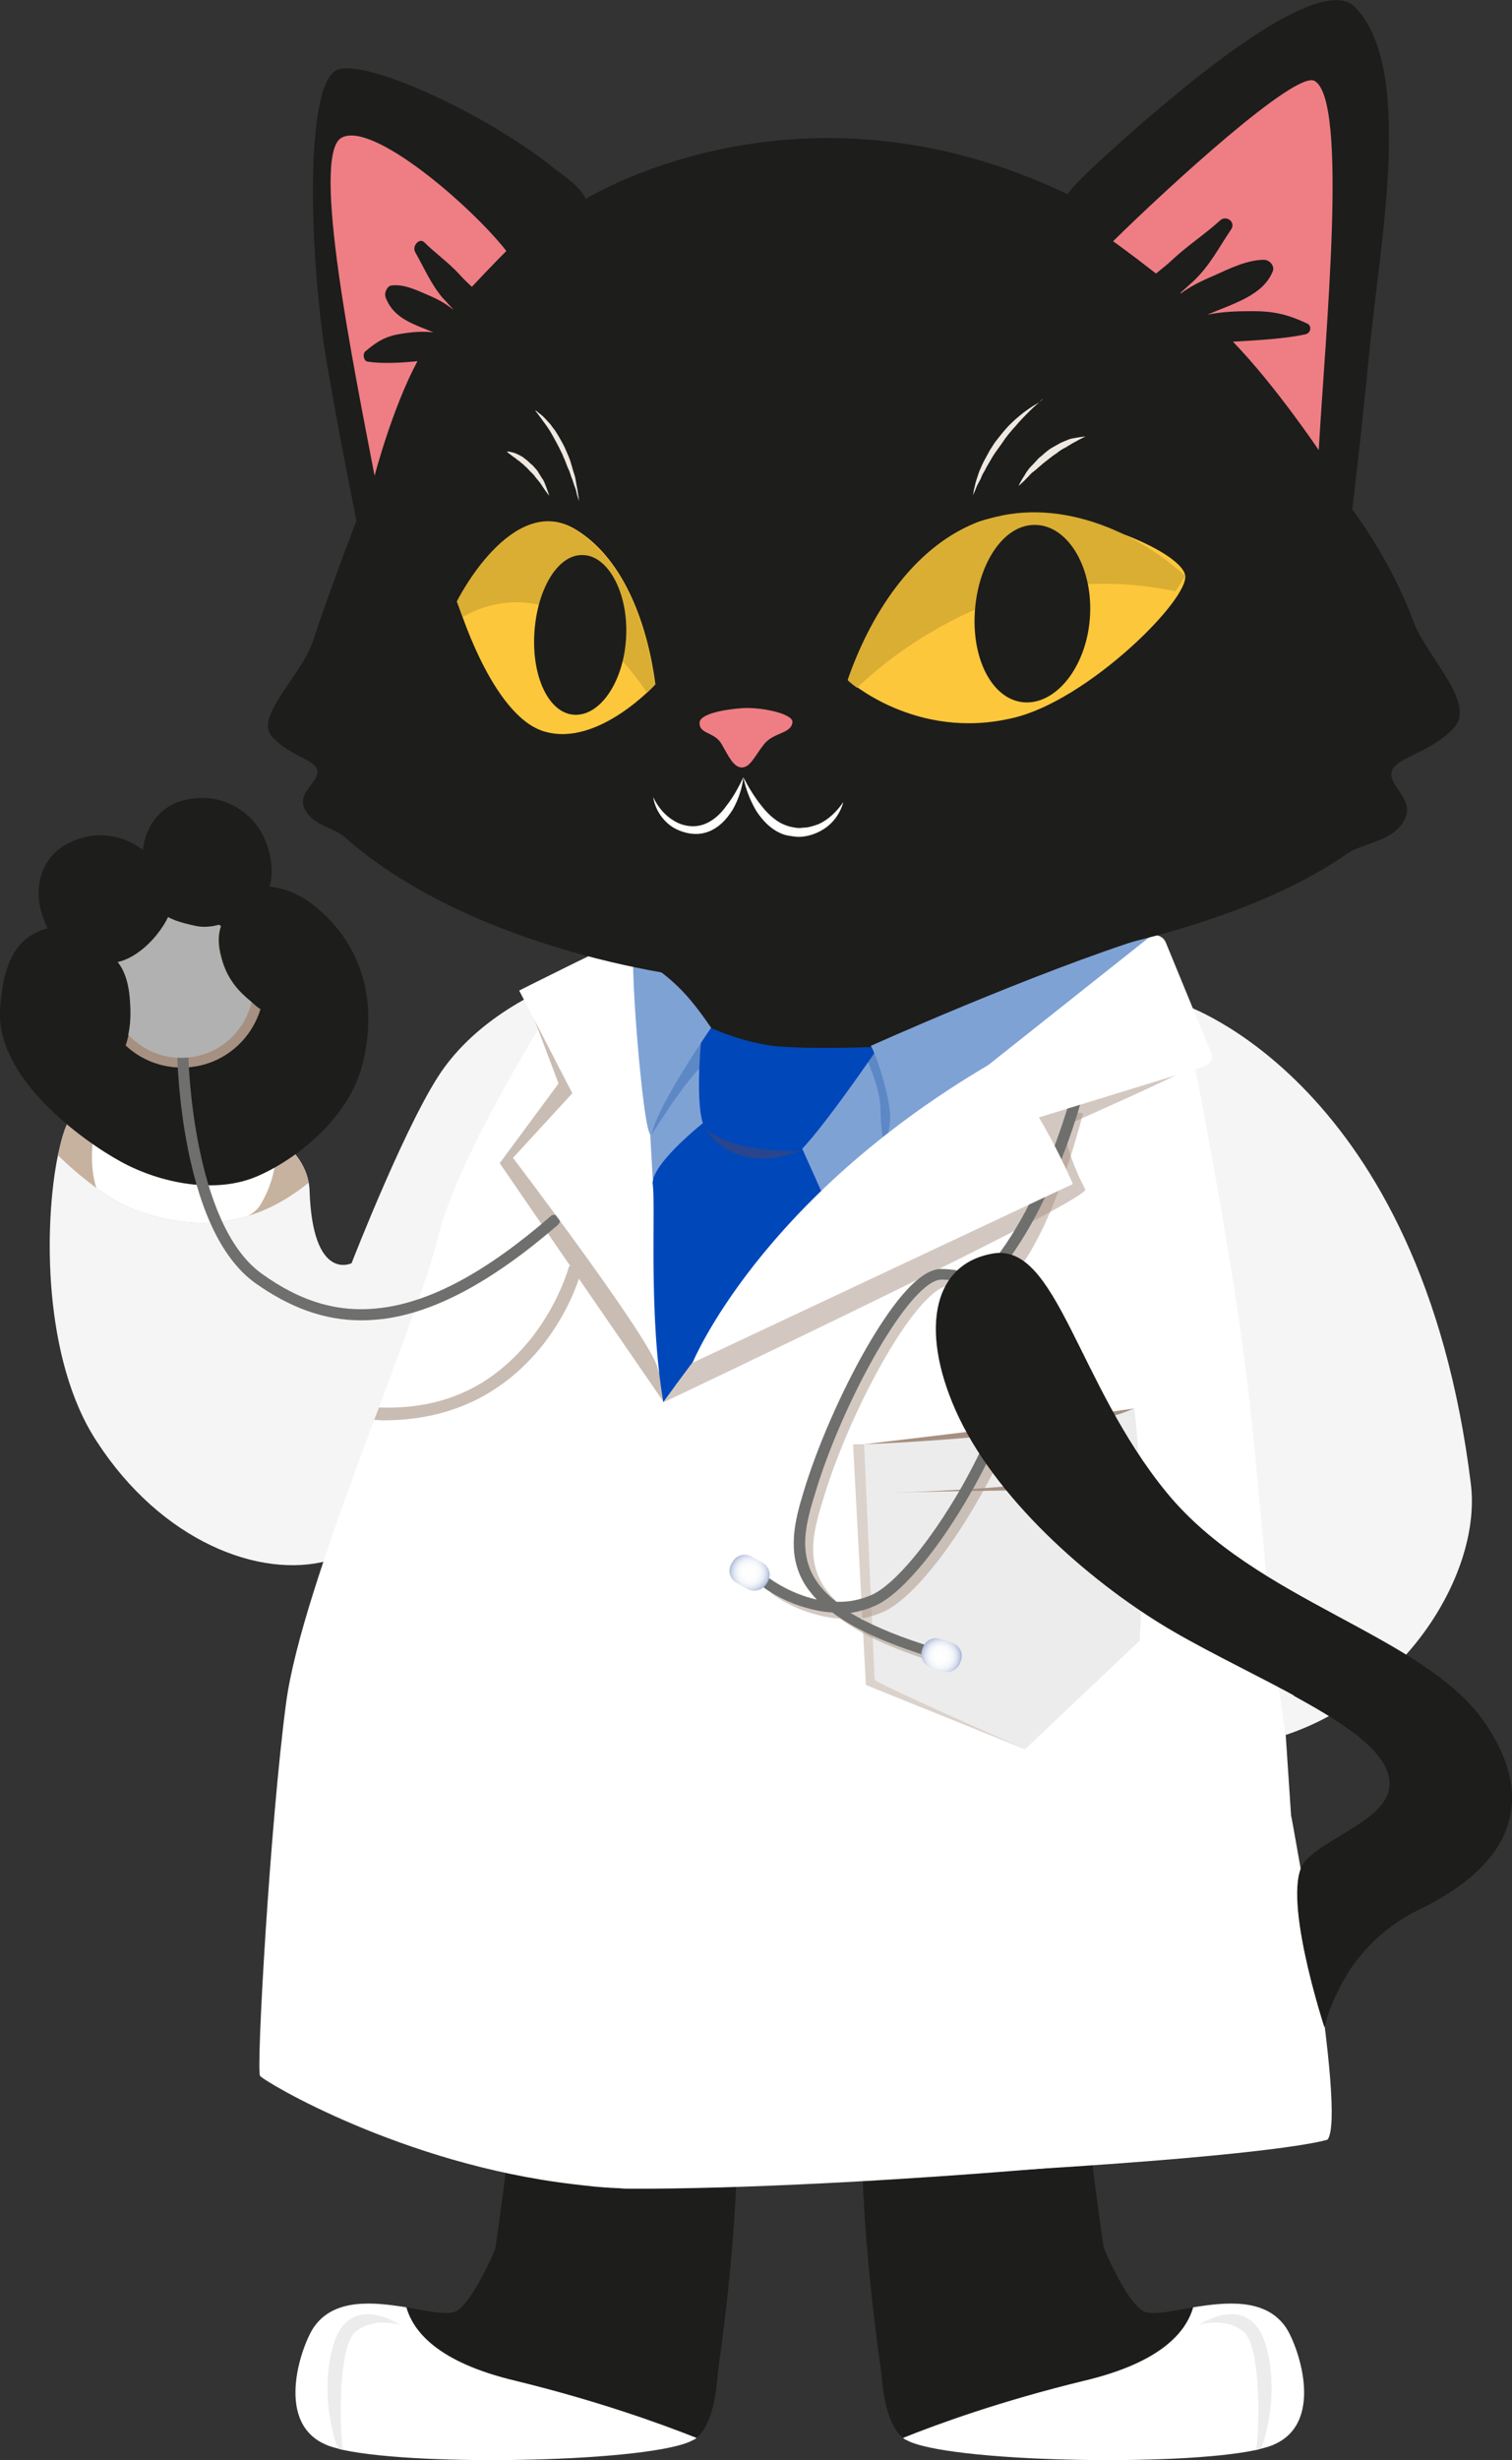 <?xml version="1.0" encoding="utf-8"?>
<!-- Generator: Adobe Illustrator 25.2.2, SVG Export Plug-In . SVG Version: 6.00 Build 0)  -->
<svg version="1.1" id="Layer_1" xmlns="http://www.w3.org/2000/svg" xmlns:xlink="http://www.w3.org/1999/xlink" x="0px" y="0px"
	 viewBox="0 0 341.9 555.8" style="enable-background:new 0 0 341.9 555.8;" xml:space="preserve">
<rect x="0" y="0" width="341.9" height="555.8" fill="#333333" stroke="none"/>
<style type="text/css">
	.st0{fill:#1D1D1B;}
	.st1{fill:#FFFFFF;}
	.st2{fill:#ECECEC;}
	.st3{fill:#F5F5F5;}
	.st4{fill:#C7B2A0;}
	.st5{fill:#A69081;}
	.st6{opacity:0.4;fill:#A69081;}
	.st7{opacity:0.6;fill:#A69081;}
	.st8{opacity:0.49;fill:#A69081;}
	.st9{opacity:0.49;}
	.st10{fill:#6F6F6E;}
	.st11{fill:#7FA2D5;}
	.st12{fill:#5D88C6;}
	.st13{fill:#0047BA;}
	.st14{fill:url(#SVGID_1_);}
	.st15{fill:url(#SVGID_2_);}
	.st16{fill:#B1B1B1;}
	.st17{fill:#EE7E84;}
	.st18{fill:#EFE8E1;}
	.st19{fill:#FCC73B;}
	.st20{fill:#DAAD33;}
	.st21{fill:#28458D;}
</style>
<g>
	<g>
		<path class="st0" d="M161,544.3c0,0,9.6-53.8,4.2-92.6c-5.3-38.8-22.3,5.7-22.3,5.7"/>
		<path class="st0" d="M112,508c0,0,6.2-40.6,5-56.3l26,5.7c0,0,16.9,1.1,19.4,74.3"/>
		<path class="st0" d="M157.5,550.8c-0.2,0.2-0.5,0.4-0.8,0.5c-9.5,5.3-71.8,6.3-83.3,0.9c-11.6-5.3-4.9-23.1-2.3-26.6
			c4.6-6.4,13.4-5.5,20.8-4.3c5.1,0.9,9.6,1.9,11.4,0.8c1.7-1.1,3.6-3.8,5.2-6.8c2.6-4.6,4.6-9.8,4.7-10.6
			c1.6-9.3,41.5-8.5,45.2-1.5c1.2,2.3,2.5,7.9,3.3,14.6C163.2,530.3,163,546.4,157.5,550.8z"/>
		<path class="st1" d="M157.5,550.8c-0.2,0.2-0.5,0.4-0.8,0.5c-8.7,4.9-61.2,6.1-79.2,2.2c-0.4-0.1-0.8-0.2-1.1-0.3
			c-1.2-0.3-2.2-0.6-3-1c-11.6-5.3-4.9-23.1-2.3-26.6c4.6-6.4,13.4-5.5,20.8-4.3c1.5,5.3,6.9,12.4,24.7,16.6
			C135.4,542.5,149.4,547.6,157.5,550.8z"/>
		<path class="st2" d="M90.5,525.3c-0.2-0.1-6.1-1.9-10.2,1.6c-3.7,3.3-3.6,20.2-2.8,26.6c-0.4-0.1-0.8-0.2-1.1-0.3
			c-1.6-4.3-3.6-13.2-1.3-22.4C78.5,517.2,90.2,525.1,90.5,525.3z"/>
	</g>
	<g>
		<path class="st0" d="M200.6,544.3c0,0-9.6-53.8-4.2-92.6c5.3-38.8,22.3,5.7,22.3,5.7"/>
		<path class="st0" d="M249.6,508c0,0-6.2-40.6-5-56.3l-26,5.7c0,0-16.9,1.1-19.4,74.3"/>
		<path class="st0" d="M204.2,550.8c0.2,0.2,0.5,0.4,0.8,0.5c9.5,5.3,71.8,6.3,83.3,0.9c11.6-5.3,4.9-23.1,2.3-26.6
			c-4.6-6.4-13.4-5.5-20.8-4.3c-5.1,0.9-9.6,1.9-11.4,0.8c-1.7-1.1-3.6-3.8-5.2-6.8c-2.6-4.6-4.6-9.8-4.7-10.6
			c-1.6-9.3-41.5-8.5-45.2-1.5c-1.2,2.3-2.5,7.9-3.3,14.6C198.4,530.3,198.6,546.4,204.2,550.8z"/>
		<path class="st1" d="M204.2,550.8c0.2,0.2,0.5,0.4,0.8,0.5c8.7,4.9,61.2,6.1,79.2,2.2c0.4-0.1,0.8-0.2,1.1-0.3
			c1.2-0.3,2.2-0.6,3-1c11.6-5.3,4.9-23.1,2.3-26.6c-4.6-6.4-13.4-5.5-20.8-4.3c-1.5,5.3-6.9,12.4-24.7,16.6
			C226.2,542.5,212.2,547.6,204.2,550.8z"/>
		<path class="st2" d="M271.1,525.3c0.2-0.1,6.1-1.9,10.2,1.6c3.7,3.3,3.6,20.2,2.8,26.6c0.4-0.1,0.8-0.2,1.1-0.3
			c1.6-4.3,3.6-13.2,1.3-22.4C283.1,517.2,271.4,525.1,271.1,525.3z"/>
	</g>
	<path class="st3" d="M128.8,221.4c0,0-39.1,127.1-54.6,131.2c-15.5,4.2-37.7-4.4-52.3-26.9C9.7,307.2,9.9,276.6,13.1,261
		c0.7-3.2,1.4-5.8,2.3-7.5c4.7-9.7,51-5.6,54.4,13.7c0.1,0.6,0.2,1.2,0.2,1.8c0.7,20.8,9.5,16.4,9.5,16.4s13.1-33.7,21.1-44.4
		C110.7,227.3,127.8,221.4,128.8,221.4z"/>
	<path class="st4" d="M69.8,267.2c-4.7,3.8-9.3,6.2-13.7,7.5c-10.7,3.3-20,0.7-25.9-1.5c-2.7-1-5.6-2.8-8.4-4.8
		c-3.4-2.5-6.6-5.3-8.7-7.4c0.7-3.2,1.4-5.8,2.3-7.5C20,243.9,66.3,248,69.8,267.2z"/>
	<path class="st1" d="M59,272c-0.6,1.1-1.6,2-2.9,2.7c-10.7,3.3-20,0.7-25.9-1.5c-2.7-1-5.6-2.8-8.4-4.8c-2-6-0.4-13.3-0.4-13.3
		c9.3,6.3,40.8,2.9,40.8,2.9S63.5,264.4,59,272z"/>
	<path class="st0" d="M29.5,233.1c0-0.3,0-1.7,2.9-6.1c2.9-4.3-2.3-17.8-13.8-18C7,208.8,1,212.5,0,228.1
		c-0.9,15.5,18.6,29.6,27.4,34.4s21.3,7.4,30.9,3.2c9.6-4.2,20.7-13.7,23.6-25c2.4-9.1,3.2-24.5-10.5-35.8
		c-10-8.2-20.4-4.2-23.5,1.9C44.9,212.8,29.5,233.1,29.5,233.1z"/>
	<path class="st5" d="M56.9,226.4c-2.4-2-5.4-4.7-6.8-10c-0.9-3.2-0.7-5.5-0.1-7.2c-2.6-1.7-5.7-2.7-9-2.7c-6.8,0-12.6,4.1-15,10
		c1.6,1.6,3.1,4.5,3.5,9.7c0.2,2.9,0,5.4-0.4,7.5c-0.2,0.9-0.4,1.7-0.7,2.5c3.3,3.1,7.8,5,12.7,5c8.1,0,14.9-5.1,17.5-12.3
		c0.1-0.3,0.2-0.6,0.3-0.9C58.2,227.6,57.6,227,56.9,226.4z"/>
	<path class="st1" d="M293.9,441.3c0,2.1-20.9,27.9-31.5,40.1c-3.2,3.6-5.5,6.1-6,6.3c-0.9,0.4-11.3,1.5-26.4,2.7
		c-22.4,1.8-55.2,3.9-82.9,4.1c-1.4,0-2.9,0-4.3,0c-0.9,0-1.8,0-2.6-0.1h0c-2.6-0.1-5.3-0.3-7.8-0.6c-0.9-0.1-1.7-0.2-2.6-0.3
		c-38.8-4.5-70.2-23.3-71-24.5c-0.9-1.4,2.3-57.3,5.9-84.3c3.6-27,29.5-85.2,34.3-105c4.8-19.8,27.7-55.2,27.7-55.2
		s123.6-2.3,142.2,6.6c18.6,8.8,8.7,22.7,12.6,47.7C285.2,303.8,293.9,438.6,293.9,441.3z"/>
	<polygon class="st6" points="195.4,326.3 192.9,326.3 195.8,380.7 231.8,395.2 	"/>
	<path class="st7" d="M150.1,316.8l0.9-8.7l-16.4-64.7L120,228.1l6.3,16.7L113,262.8l16,23.3l-0.3-0.1c0,0.1-2.2,8.3-8.6,16.4
		c-8.7,10.8-19.7,16.1-34.4,15.6l-1.1,2.8c0.7,0,1.4,0.1,2.1,0.1c7.9,0,15-1.6,21.3-4.8c5.5-2.8,10.3-6.8,14.4-11.8
		c4.9-6.1,7.5-12.3,8.5-15.4L150.1,316.8z"/>
	<path class="st8" d="M244.9,251.5c0,0-8.5,34.8-20.4,40.5c-5-1.2-0.4-4.4,0.1-4.9c0.5-0.5,13.2-20.8,14.6-26.4
		C240.7,255,240.1,250.7,244.9,251.5z"/>
	<path class="st5" d="M256.5,318.2c0,0-21.2,3.1-28.2,4.1c-6.7,0.9-32.9,4-32.9,4s25.7,3.2,32.2,2.1
		C234.1,327.4,256.5,318.2,256.5,318.2z"/>
	<path class="st2" d="M195.4,326.3c0.9,0,47.5-1.8,61.1-8.1c3,26.4,1.2,52.5,1.2,52.5l-25.9,24.5c0,0-34-15-34-15.7
		C197.7,378.8,195.4,326.3,195.4,326.3z"/>
	<path class="st5" d="M200.8,337.3c0,0,42.1-1.2,49.3-5.2C240.3,338.1,237.1,336.1,200.8,337.3z"/>
	<g class="st9">
		<path class="st5" d="M210.4,375.2c-0.1,0-0.3,0-0.4-0.1c-8.8-2.9-15.4-5.9-20-9.4c-2.4-0.1-4.9-0.7-7.4-1.5
			c-4.7-1.6-7.8-3.9-7.9-4c-0.6-0.4-0.7-1.2-0.3-1.7c0.4-0.6,1.2-0.7,1.7-0.3c0.1,0.1,4.5,3.3,10.4,4.6c-1.3-1.4-2.4-2.8-3.2-4.3
			c-3.5-6.5-1.8-13.5,0.2-20c3.1-10.3,8.6-22.8,14.3-32.7c4.7-8.1,11.3-17.7,16.8-17.7c0,0,0.1,0,0.1,0c5.1,0.1,8.9,1.6,11.8,4.4
			c3.4,3.2,5.3,8.4,5.7,15.2c0.5,8-5.4,21.6-11.2,31.5c-5.7,10-14.3,21.7-21.1,24.9c-1.8,0.8-3.7,1.4-5.8,1.7
			c4,2.4,9.4,4.8,16.5,7.1c0.7,0.2,1,0.9,0.8,1.6C211.4,374.9,210.9,375.2,210.4,375.2z M190.9,363.3c2.6,0.1,5.4-0.4,8.1-1.6
			c5.2-2.4,13-11.8,20-23.9c7-12.2,11.3-24,10.9-30.1c-0.7-11.5-5.6-17-15.1-17.2c0,0,0,0-0.1,0c-3.3,0-8.7,6.1-14.7,16.5
			c-5.6,9.7-11,22-14,32.2C183.1,348.4,181.9,356.2,190.9,363.3z"/>
	</g>
	<path class="st8" d="M269.3,240.9c0.6,0.7-26,12.3-27.8,13.2c-1.8,0.9,0.9,9,3.9,14.6c1.3,2.4-95.3,48.1-95.3,48.1
		s25.8-38.8,42.9-48.6C207.2,260.1,260.7,231.8,269.3,240.9z"/>
	<path class="st3" d="M267.4,226.9c0,0,54,17.3,65.2,108.4c2.4,19.6-14.2,47.4-41.9,56.7c-5-32-5.7-61.1-10.5-93.4
		C275.5,266.2,267.4,226.9,267.4,226.9z"/>
	<g>
		<path class="st10" d="M81.6,298.3c-8.2,0-16-2.8-24-8.5c-7-5.1-12.1-15.2-15.1-30.2c-2.2-11-2.4-20.7-2.4-20.8
			c0-0.7,0.5-1.3,1.2-1.3c0.7,0,1.3,0.5,1.3,1.2c0,0.4,0.9,37.7,16.5,49c9,6.5,17.6,9,27.1,7.8c11.3-1.4,23.9-8.2,38.3-20.7
			c0.5-0.5,1.3-0.4,1.8,0.1c0.5,0.5,0.4,1.3-0.1,1.8c-14.8,12.8-27.8,19.8-39.6,21.3C84.8,298.2,83.2,298.3,81.6,298.3z"/>
	</g>
	<path class="st1" d="M131.9,244.3L116,261.6c0,0,31.5,41.4,32.7,47.5c1.3,6.4-0.2-24.8-2.5-38.2
		C143.9,257.5,131.9,244.3,131.9,244.3z"/>
	<path class="st1" d="M141.4,212.3c-1-0.1-24,11.5-24,11.5s29.7,57.1,30.4,59.6c1.8-21.4-2.2-45.6-3.6-54.5
		C142.3,217.7,145.3,212.7,141.4,212.3z"/>
	<path class="st11" d="M200,259.1l-13.4,12l-39-4.7l-1-17.8c0,0,9.3-20,10-20s46.3,3.4,46.6,3.9C203.4,233,200,259.1,200,259.1z"/>
	<path class="st12" d="M147.4,256.3c0,0,9.5-15.4,12.7-16.3c3.2-0.9,2.3-8-0.7-8.2C156.4,231.6,146.5,249.4,147.4,256.3z"/>
	<path class="st12" d="M195.7,238.6c0,0,3.4,7.3,3.4,12c0,4.8,0.9,8.4,0.9,8.4s6.6-5.2,4.3-12.5
		C202.1,239.3,198.7,234.1,195.7,238.6z"/>
	<path class="st13" d="M186.6,271.1c0,0-20.9,23.6-36.6,45.7c-3.4-19.8-1.7-44.4-2.4-49.2c-0.4-3.1,5.4-8.8,9.6-12.4
		c2.2-1.9,4-3.2,4-3.2s2.6,0,5.9,0.1c5.4,0.3,12.7,1,12.5,3.3l1.3,3l1.7,3.8L186.6,271.1z"/>
	<path class="st0" d="M138.5,212.5c0,0,12.3,6.1,14.3,12.7c2,6.6,14.8,16.6,40.7,12.5c25.9-4.1,61.8-21,65.4-25.9
		C262.5,206.9,165.1,224.3,138.5,212.5z"/>
	<path class="st13" d="M158.9,231.4c0,0-2.3,19.3,0.7,23.9c3,4.5,15.4,8.2,19.3,6.4c3.9-1.8,19.8-25.2,19.8-25.2s-15.4,0.7-23.9-0.2
		C166.4,235.2,158.9,231.4,158.9,231.4z"/>
	<path class="st11" d="M259.8,211.6c-2.7,6.1-17.4,17.8-31.5,28c-14.2,10.3-27.8,19.1-28.2,19.4c0.1-0.1,0.5-0.7,1.1-5.2
		c0.7-5-3.5-16.6-4.3-17.5c0,0,9.1-4.1,21.2-9.1C230.9,221.9,247.2,215.5,259.8,211.6z"/>
	<g>
		<path class="st10" d="M221.9,291.2c-0.3,0-0.6-0.1-0.9-0.4c-0.5-0.5-0.5-1.3,0-1.8c15-15,22.1-44.8,22.2-45.1
			c0.2-0.7,0.8-1.1,1.5-0.9c0.7,0.2,1.1,0.8,0.9,1.5c0,0.1-1.8,7.8-5.5,17.2c-3.4,8.8-9.2,20.9-17.3,29.1
			C222.5,291.1,222.2,291.2,221.9,291.2z"/>
	</g>
	<path class="st11" d="M160.8,232.2c0,0-11.7,16.9-13.3,23.5c-1.6,6.6-5.3-39.4-4.1-40.7C151,220.9,153.9,222.1,160.8,232.2z"/>
	<path class="st1" d="M263.6,212.9l10.2,24.8c0.6,1.4-0.2,2.9-1.6,3.3l-67.7,20.8c-2.6,0.8-4.4-2.6-2.3-4.3l57.5-45.6
		C261,210.8,262.9,211.3,263.6,212.9z"/>
	<path class="st1" d="M223.7,240.5c8.1,1.7,18.9,27,18.9,27l-86,40.4C156.6,307.9,171.6,271.1,223.7,240.5
		C223.7,240.5,223.7,240.5,223.7,240.5z"/>
	<g>
		<path class="st10" d="M208.6,373.8c-0.1,0-0.3,0-0.4-0.1c-8.8-2.9-15.4-5.9-20-9.4c-2.4-0.1-4.9-0.7-7.4-1.5
			c-4.7-1.6-7.8-3.9-7.9-4c-0.6-0.4-0.7-1.2-0.3-1.7c0.4-0.6,1.2-0.7,1.7-0.3c0.1,0.1,4.5,3.3,10.4,4.6c-1.3-1.4-2.4-2.8-3.2-4.3
			c-3.5-6.5-1.8-13.5,0.2-20c3.1-10.3,8.6-22.8,14.3-32.7c4.7-8.1,11.3-17.7,16.8-17.7c0,0,0.1,0,0.1,0c5.1,0.1,8.9,1.6,11.8,4.4
			c3.4,3.2,5.3,8.4,5.7,15.2c0.5,8-5.4,21.6-11.2,31.5c-5.7,10-14.3,21.7-21.1,24.9c-1.8,0.8-3.7,1.4-5.8,1.7
			c4,2.4,9.4,4.8,16.5,7.1c0.7,0.2,1,0.9,0.8,1.6C209.6,373.5,209.1,373.8,208.6,373.8z M189.1,361.9c2.6,0.1,5.4-0.4,8.1-1.6
			c5.2-2.4,13-11.8,20-23.9c7-12.2,11.3-24,10.9-30.1c-0.7-11.5-5.6-17-15.1-17.2c0,0,0,0-0.1,0c-3.3,0-8.7,6.1-14.7,16.5
			c-5.6,9.7-11,22-14,32.2C181.3,347,180.1,354.8,189.1,361.9z"/>
	</g>
	
		<radialGradient id="SVGID_1_" cx="168.321" cy="412.258" r="5.716" gradientTransform="matrix(0.946 0.326 -0.326 0.946 187.962 -70.657)" gradientUnits="userSpaceOnUse">
		<stop  offset="0" style="stop-color:#FFFFFF"/>
		<stop  offset="0.302" style="stop-color:#FDFDFE"/>
		<stop  offset="0.45" style="stop-color:#F5F7FB"/>
		<stop  offset="0.564" style="stop-color:#E8ECF5"/>
		<stop  offset="0.661" style="stop-color:#D6DCEC"/>
		<stop  offset="0.746" style="stop-color:#BDC8E1"/>
		<stop  offset="0.824" style="stop-color:#A0AFD3"/>
		<stop  offset="0.897" style="stop-color:#7C92C3"/>
		<stop  offset="0.962" style="stop-color:#5470B1"/>
		<stop  offset="1" style="stop-color:#3A5AA5"/>
	</radialGradient>
	<path class="st14" d="M213.1,377.6l-2.7-0.9c-1.6-0.6-2.5-2.3-1.9-4l0.2-0.5c0.6-1.6,2.3-2.5,4-1.9l2.7,0.9c1.6,0.6,2.5,2.3,1.9,4
		l-0.2,0.5C216.5,377.3,214.7,378.2,213.1,377.6z"/>
	
		<radialGradient id="SVGID_2_" cx="100.788" cy="405.814" r="5.716" gradientTransform="matrix(0.866 0.5 -0.5 0.866 285.108 -46.521)" gradientUnits="userSpaceOnUse">
		<stop  offset="0" style="stop-color:#FFFFFF"/>
		<stop  offset="0.302" style="stop-color:#FDFDFE"/>
		<stop  offset="0.45" style="stop-color:#F5F7FB"/>
		<stop  offset="0.564" style="stop-color:#E8ECF5"/>
		<stop  offset="0.661" style="stop-color:#D6DCEC"/>
		<stop  offset="0.746" style="stop-color:#BDC8E1"/>
		<stop  offset="0.824" style="stop-color:#A0AFD3"/>
		<stop  offset="0.897" style="stop-color:#7C92C3"/>
		<stop  offset="0.962" style="stop-color:#5470B1"/>
		<stop  offset="1" style="stop-color:#3A5AA5"/>
	</radialGradient>
	<path class="st15" d="M169,359l-2.5-1.4c-1.5-0.9-2-2.8-1.1-4.3l0.3-0.5c0.9-1.5,2.8-2,4.3-1.1l2.5,1.4c1.5,0.9,2,2.8,1.1,4.3
		l-0.3,0.5C172.4,359.3,170.5,359.8,169,359z"/>
	<path class="st16" d="M56.9,226.4c-0.1,0.6-0.3,1.2-0.5,1.7C54.1,234.5,48.1,239,41,239c-3.8,0-7.4-1.3-10.1-3.5
		c-0.7-0.5-1.3-1.1-1.9-1.7c0.5-2.2,0.6-4.7,0.4-7.5c-0.3-5.2-1.8-8.1-3.5-9.7c2.4-5.9,8.2-10,15-10c3.3,0,6.4,1,9,2.7
		c-0.6,1.7-0.8,4.1,0.1,7.2C51.4,221.7,54.5,224.5,56.9,226.4z"/>
	<path class="st0" d="M56.9,185.1c-2.7-2.8-7.8-6-14.9-4.4c-7.1,1.5-11.1,8.6-9.4,17.1c1.7,8.4,4.6,9.9,11.7,11.4
		c7.1,1.5,15.9-6,16.8-9.4C62,196.4,61.2,189.5,56.9,185.1z"/>
	<path class="st0" d="M31,191.1c-3.3-2-9-3.9-15.5-0.6c-6.5,3.2-8.7,11.1-4.9,18.9c3.8,7.8,6.9,8.4,14.2,8.2c7.3-0.2,14-9.7,14-13.2
		C38.6,200.9,36.3,194.4,31,191.1z"/>
	<path class="st1" d="M292,410.4c0,0,12.6,67.2,8.2,73c0,0-8.3,3.2-70.1,6.9"/>
	<g>
		<path class="st0" d="M130.8,45.9c0,0,50.5-33.1,114.7,0l47.4,39.2l-4.6,38.6L178,141.8l-88-24.6l-4.3-0.8l-5.1,1.3l6.5-24.9
			l10-32.9"/>
		<path class="st0" d="M80.6,117.7c-2.8-14.2-4.2-21.3-6.6-35.1c-4-23.1-5.3-62.8,2-66.7c5.7-3.1,33.2,9.4,48.5,21.5
			c4.1,3.3,9.1,5.8,8.8,11.9C133,55.3,112.8,69,105.5,80C98.1,91,80.6,117.7,80.6,117.7z"/>
		<path class="st0" d="M80.6,117.7c0,0-5.3,13.5-9.9,27.3c-2.6,7.7-13.1,16.9-9.3,21.3c3.8,4.4,9.6,5.2,10.3,7.6
			c0.8,2.7-4.7,5-2.8,8.9c1.9,3.8,6.5,4.1,9,6.3c26.1,23.1,69.8,32,92.3,33c22.5,1.1,96.9-3.2,134.4-29.2c3.8-2.6,10.1-2.6,12.9-7.5
			c2.8-4.9-4.1-8-2.7-11.4c1.3-3,8.9-4,14-9.6c5.1-5.6-6.3-16.1-9.2-24c-5.2-14.2-13.9-25.4-13.9-25.4s-12.2-23.3-36-34.9
			c-17.9-8.7-44.2-6.5-67.7-6.3C147.3,74,100.5,86.5,80.6,117.7z"/>
		<path class="st0" d="M305.8,115c1.7-14.6,2.5-21.8,3.9-36c2.3-24,10.2-63.6-3.3-77.4c-7.8-7.9-36.6,15.7-54.8,32.1
			c-8.8,8-13,11.9-12.3,16.3c0.7,4.4,9.7,10.1,9.7,10.1L305.8,115z"/>
		<path class="st17" d="M114.5,56.7c-8-10.2-30.6-29.7-37.4-25.5c-6.8,4.3,2.9,51.7,7.6,76.3c0,0,4-15.3,9.7-25.9
			c-3.7,0.4-8.2,0.6-11.3,0.1c-0.8-0.1-1.2-1.7-0.5-2.3c2.8-2.4,4.8-3.5,8.2-4c2.5-0.4,4.8-0.6,7.2-0.3c-4.1-1.8-8.9-2.9-10.8-7.9
			c-0.4-1.1,0.4-2.6,1.3-2.7c2.9-0.4,6,1.2,8.6,2.3c1.9,0.8,3.7,1.8,5.3,3.1c0,0,0,0,0-0.1c-0.5-0.5-1.7-1.9-2.4-2.6
			c-2.6-3.1-4.1-6.7-6.1-10.2c-0.8-1.4,0.9-3.3,2-2.3c2.5,2.5,5.4,4.5,7.8,7.1c0.8,0.9,1.9,2,3,3C111,60.2,114.5,56.7,114.5,56.7z"
			/>
		<g>
			<g>
				<path class="st18" d="M121,92.7c0,0,0.3,0.1,0.7,0.5c0.4,0.3,1.1,0.8,1.7,1.5c0.3,0.3,0.7,0.8,1.1,1.2c0.3,0.5,0.7,0.9,1.1,1.5
					c0.7,1.1,1.4,2.3,2.1,3.7c0.3,0.7,0.6,1.4,0.9,2.1c0.3,0.7,0.5,1.4,0.7,2.1c0.2,0.7,0.4,1.4,0.6,2c0.2,0.6,0.3,1.3,0.4,1.9
					c0.1,0.6,0.2,1.1,0.3,1.6c0.1,0.5,0.1,0.9,0.2,1.3c0.1,0.7,0.1,1.1,0.1,1.1s-0.1-0.4-0.3-1c-0.1-0.3-0.2-0.7-0.3-1.2
					c-0.1-0.5-0.3-0.9-0.5-1.5c-0.2-0.5-0.3-1.1-0.6-1.7c-0.2-0.6-0.4-1.3-0.7-1.9c-0.3-0.6-0.5-1.3-0.8-2c-0.3-0.6-0.5-1.3-0.9-2
					c-0.6-1.3-1.3-2.5-1.9-3.6c-0.6-1.1-1.3-2.1-1.9-2.9c-0.6-0.8-1.1-1.5-1.4-1.9C121.2,93,121,92.7,121,92.7z"/>
				<path class="st18" d="M114.6,102c0,0,0.8,0,1.9,0.4c0.3,0.1,0.6,0.3,0.9,0.4c0.3,0.2,0.6,0.3,1,0.6c0.3,0.3,0.7,0.5,1,0.8
					c0.3,0.3,0.6,0.6,1,0.9c0.3,0.3,0.6,0.7,0.9,1c0.3,0.3,0.5,0.8,0.8,1.2c0.2,0.4,0.5,0.8,0.7,1.1c0.2,0.3,0.4,0.8,0.5,1.1
					c0.6,1.5,0.9,2.5,0.9,2.5s-0.6-0.7-1.4-1.9c-0.2-0.3-0.4-0.6-0.6-0.9c-0.2-0.3-0.5-0.6-0.8-1c-0.3-0.3-0.5-0.7-0.8-1
					c-0.3-0.3-0.6-0.6-0.9-0.9c-0.3-0.3-0.6-0.7-0.9-0.9c-0.3-0.3-0.6-0.6-0.9-0.8c-0.3-0.3-0.6-0.5-0.9-0.7
					c-0.3-0.2-0.5-0.5-0.8-0.6c-0.5-0.4-0.9-0.7-1.2-0.9C114.7,102.1,114.6,102,114.6,102z"/>
			</g>
			<g>
				<path class="st18" d="M235.9,90.1c0,0-0.3,0.3-0.9,0.8c-0.6,0.5-1.4,1.2-2.3,2.1c-0.9,0.9-2,2-3,3.2c-1.1,1.2-2.2,2.5-3.1,3.9
					c-0.5,0.7-1,1.4-1.5,2.1c-0.5,0.7-0.9,1.4-1.3,2.1c-0.4,0.7-0.8,1.3-1.1,2c-0.4,0.6-0.7,1.2-0.9,1.8c-0.3,0.6-0.6,1.1-0.8,1.5
					c-0.2,0.5-0.4,0.9-0.5,1.2c-0.3,0.7-0.5,1.1-0.5,1.1s0.1-0.4,0.2-1.1c0.1-0.4,0.2-0.8,0.3-1.3c0.1-0.5,0.3-1.1,0.5-1.7
					c0.2-0.6,0.4-1.3,0.7-1.9c0.3-0.7,0.6-1.4,1-2.1c0.4-0.7,0.8-1.5,1.2-2.2c0.5-0.7,0.9-1.5,1.5-2.2c1.1-1.4,2.2-2.8,3.4-3.9
					c0.6-0.6,1.2-1.1,1.8-1.6c0.6-0.5,1.1-0.9,1.7-1.3c1.1-0.8,2-1.3,2.7-1.7C235.5,90.3,235.9,90.1,235.9,90.1z"/>
				<path class="st18" d="M245.5,98.6c0,0-0.3,0.1-0.8,0.4c-0.5,0.2-1.1,0.6-1.9,1c-0.4,0.2-0.8,0.5-1.2,0.7
					c-0.4,0.3-0.9,0.5-1.4,0.8c-0.5,0.3-0.9,0.6-1.4,1c-0.5,0.3-1,0.7-1.4,1c-0.5,0.4-0.9,0.7-1.4,1.1c-0.5,0.4-0.9,0.8-1.3,1.1
					c-0.4,0.4-0.8,0.7-1.2,1c-0.4,0.3-0.7,0.7-1,1c-1.2,1.3-2.2,2.1-2.2,2.1s0.5-1.1,1.5-2.6c0.2-0.4,0.5-0.8,0.8-1.2
					c0.3-0.4,0.7-0.8,1.1-1.2c0.4-0.4,0.8-0.9,1.2-1.3c0.5-0.4,1-0.8,1.4-1.2c0.5-0.4,1-0.8,1.5-1.1c0.5-0.3,1.1-0.6,1.6-0.9
					c0.5-0.3,1-0.5,1.5-0.7c0.5-0.2,0.9-0.4,1.4-0.5C244.3,98.7,245.5,98.6,245.5,98.6z"/>
			</g>
		</g>
		<g>
			<g>
				<g>
					<path class="st19" d="M268,130c-1-6.2-31.3-18.4-47.5-11.8c-14.4,5.9-23.8,21-28.8,35.4c0,0,15.3,13.9,37.4,8.6
						C245.9,158.3,268.9,135.5,268,130z"/>
					<path class="st20" d="M214.5,140.6c-8.6,4.6-15.4,9.7-20.7,14.8c-1.4-1-2.1-1.7-2.1-1.7c5-14.4,14.4-29.5,28.8-35.4
						c16.2-6.6,34.8,0.4,47.5,11.8c0,0-0.8,1.4-2.2,3.5C248.5,129.9,230.2,132.2,214.5,140.6z"/>
				</g>
				<path class="st0" d="M220.4,138.9c-0.5,11,4.6,19.8,11.8,19.8c7.2,0,13.8-8.8,14.3-19.9c0.5-11.1-5.3-20.3-12.6-20.2
					C226.7,118.6,220.9,127.8,220.4,138.9z"/>
			</g>
			<g>
				<path class="st17" d="M167.8,160c-4.2,0.3-9.4,1.3-9.6,3.2c-0.2,2.7,3.3,2.1,4.9,4.8c1.6,2.7,2.7,5.4,4.7,5.4
					c1.9-0.1,2.8-2.5,5-5.3c2.2-2.7,6.2-2.3,6.4-5C179.2,161.2,172,159.7,167.8,160z"/>
				<g>
					<g>
						<path class="st1" d="M147.7,180.1c1.1,2.3,2.7,4.2,4.8,5.4c2,1.2,4.5,1.5,6.5,0.8c2.1-0.7,3.9-2.3,5.3-4.3
							c1.5-1.9,2.7-4.1,3.8-6.4c-0.3,2.5-1.1,5-2.4,7.3c-0.7,1.1-1.5,2.2-2.5,3.1c-1,0.9-2.2,1.7-3.6,2.1c-1.4,0.4-2.8,0.4-4.2,0.1
							c-1.3-0.3-2.6-0.8-3.7-1.6C149.5,185,148.1,182.6,147.7,180.1z"/>
					</g>
					<g>
						<path class="st1" d="M168.1,175.6c1.2,2.4,2.6,4.6,4.2,6.6c1.6,2,3.5,3.7,5.8,4.4c0.6,0.2,1.1,0.3,1.7,0.4
							c0.6,0.1,1.2,0.1,1.8,0c1.2,0,2.4-0.4,3.5-0.8c2.2-1,4.1-2.8,5.6-5c-0.7,2.6-2.4,5-4.9,6.4c-1.2,0.7-2.6,1.2-4.1,1.4
							c-0.7,0.1-1.4,0.1-2.1,0c-0.7-0.1-1.5-0.2-2.2-0.4c-2.8-0.9-4.9-3.1-6.4-5.4C169.6,180.8,168.6,178.2,168.1,175.6z"/>
					</g>
				</g>
			</g>
			<g>
				<g>
					<path class="st19" d="M103.4,135.8c0,0,12.5-25,26.9-16.1c11.1,6.8,16.2,22,17.9,34.9c0,0-12.9,14.2-25,10.7
						C111.1,161.9,103.4,135.8,103.4,135.8z"/>
					<path class="st20" d="M133.7,142.7c5.2,4.1,9.4,9,12.6,13.8c1.2-1.1,1.8-1.8,1.8-1.8c-1.7-12.9-6.8-28.1-17.9-34.9
						c-14.5-8.9-26.9,16.1-26.9,16.1s0.5,1.4,1.3,3.5C110.6,136,121.5,132.8,133.7,142.7z"/>
				</g>
				<path class="st0" d="M120.8,143.7c-0.4,10,3.7,17.8,9.4,17.8c5.8,0,11-7.9,11.4-17.9c0.4-10-4.3-18.3-10-18.2
					C125.8,125.4,121.2,133.8,120.8,143.7z"/>
			</g>
		</g>
		<path class="st17" d="M297.3,18.3c-4.2-2.6-33.3,24.1-45.6,36.2c0,0,4.2,3,9.7,7.3c1.5-1.2,3-2.4,4-3.4c3.4-3.1,7.2-5.6,10.5-8.6
			c1.4-1.3,3.6,0.4,2.5,2c-2.7,4-4.7,8-8.3,11.5c-0.9,0.8-2.4,2.2-3.2,2.9c0,0,0.1,0,0.1,0.1c2.2-1.6,4.6-2.8,7.2-3.9
			c3.6-1.6,7.7-3.7,11.6-3.7c1.3,0,2.5,1.4,2,2.6c-2.2,5.5-9,7.3-14.8,9.8c3.4-0.7,6.8-0.8,10.3-0.8c4.9,0,8,0.8,12.3,2.8
			c1.1,0.5,0.8,2.1-0.3,2.4c-4.3,1-11.1,1.4-16.5,1.7c9.6,9.9,19.4,24.5,19.4,24.5C299.7,75.2,304.9,22.9,297.3,18.3z"/>
	</g>
	<g>
		<path class="st0" d="M299.5,458c0,0,3.4-17.9,21.5-26.6c18-8.7,28.3-22.6,14.6-42.4c-13.8-19.8-51.6-27.1-71.8-51.8
			c-20.2-24.6-24.8-56.4-39.2-54c-14.4,2.4-16.6,18.6-7.7,37.2c9.4,19.5,30.8,38,48.6,48.3c17.8,10.3,43.3,20.4,48,30.8
			c4.7,10.4-12.1,14.4-18.2,20.9C289.3,426.9,299.5,458,299.5,458z"/>
		<path class="st0" d="M313.8,418.3c-8.1,7-8,18-9.3,28c-3.9,6.3-5,11.7-5,11.7s-10.3-31.2-4.3-37.6c6-6.5,22.9-10.5,18.2-20.9
			c-2.5-5.6-11-11-21.1-16.5c5.4,1.7,10.3,3,14.4,4.3C325.3,393,325.5,408.3,313.8,418.3z"/>
	</g>
	<path class="st21" d="M159.6,255.2c0,0,6.3,10.7,21.2,4.8C180.8,260,167.4,260.9,159.6,255.2z"/>
</g>
</svg>
